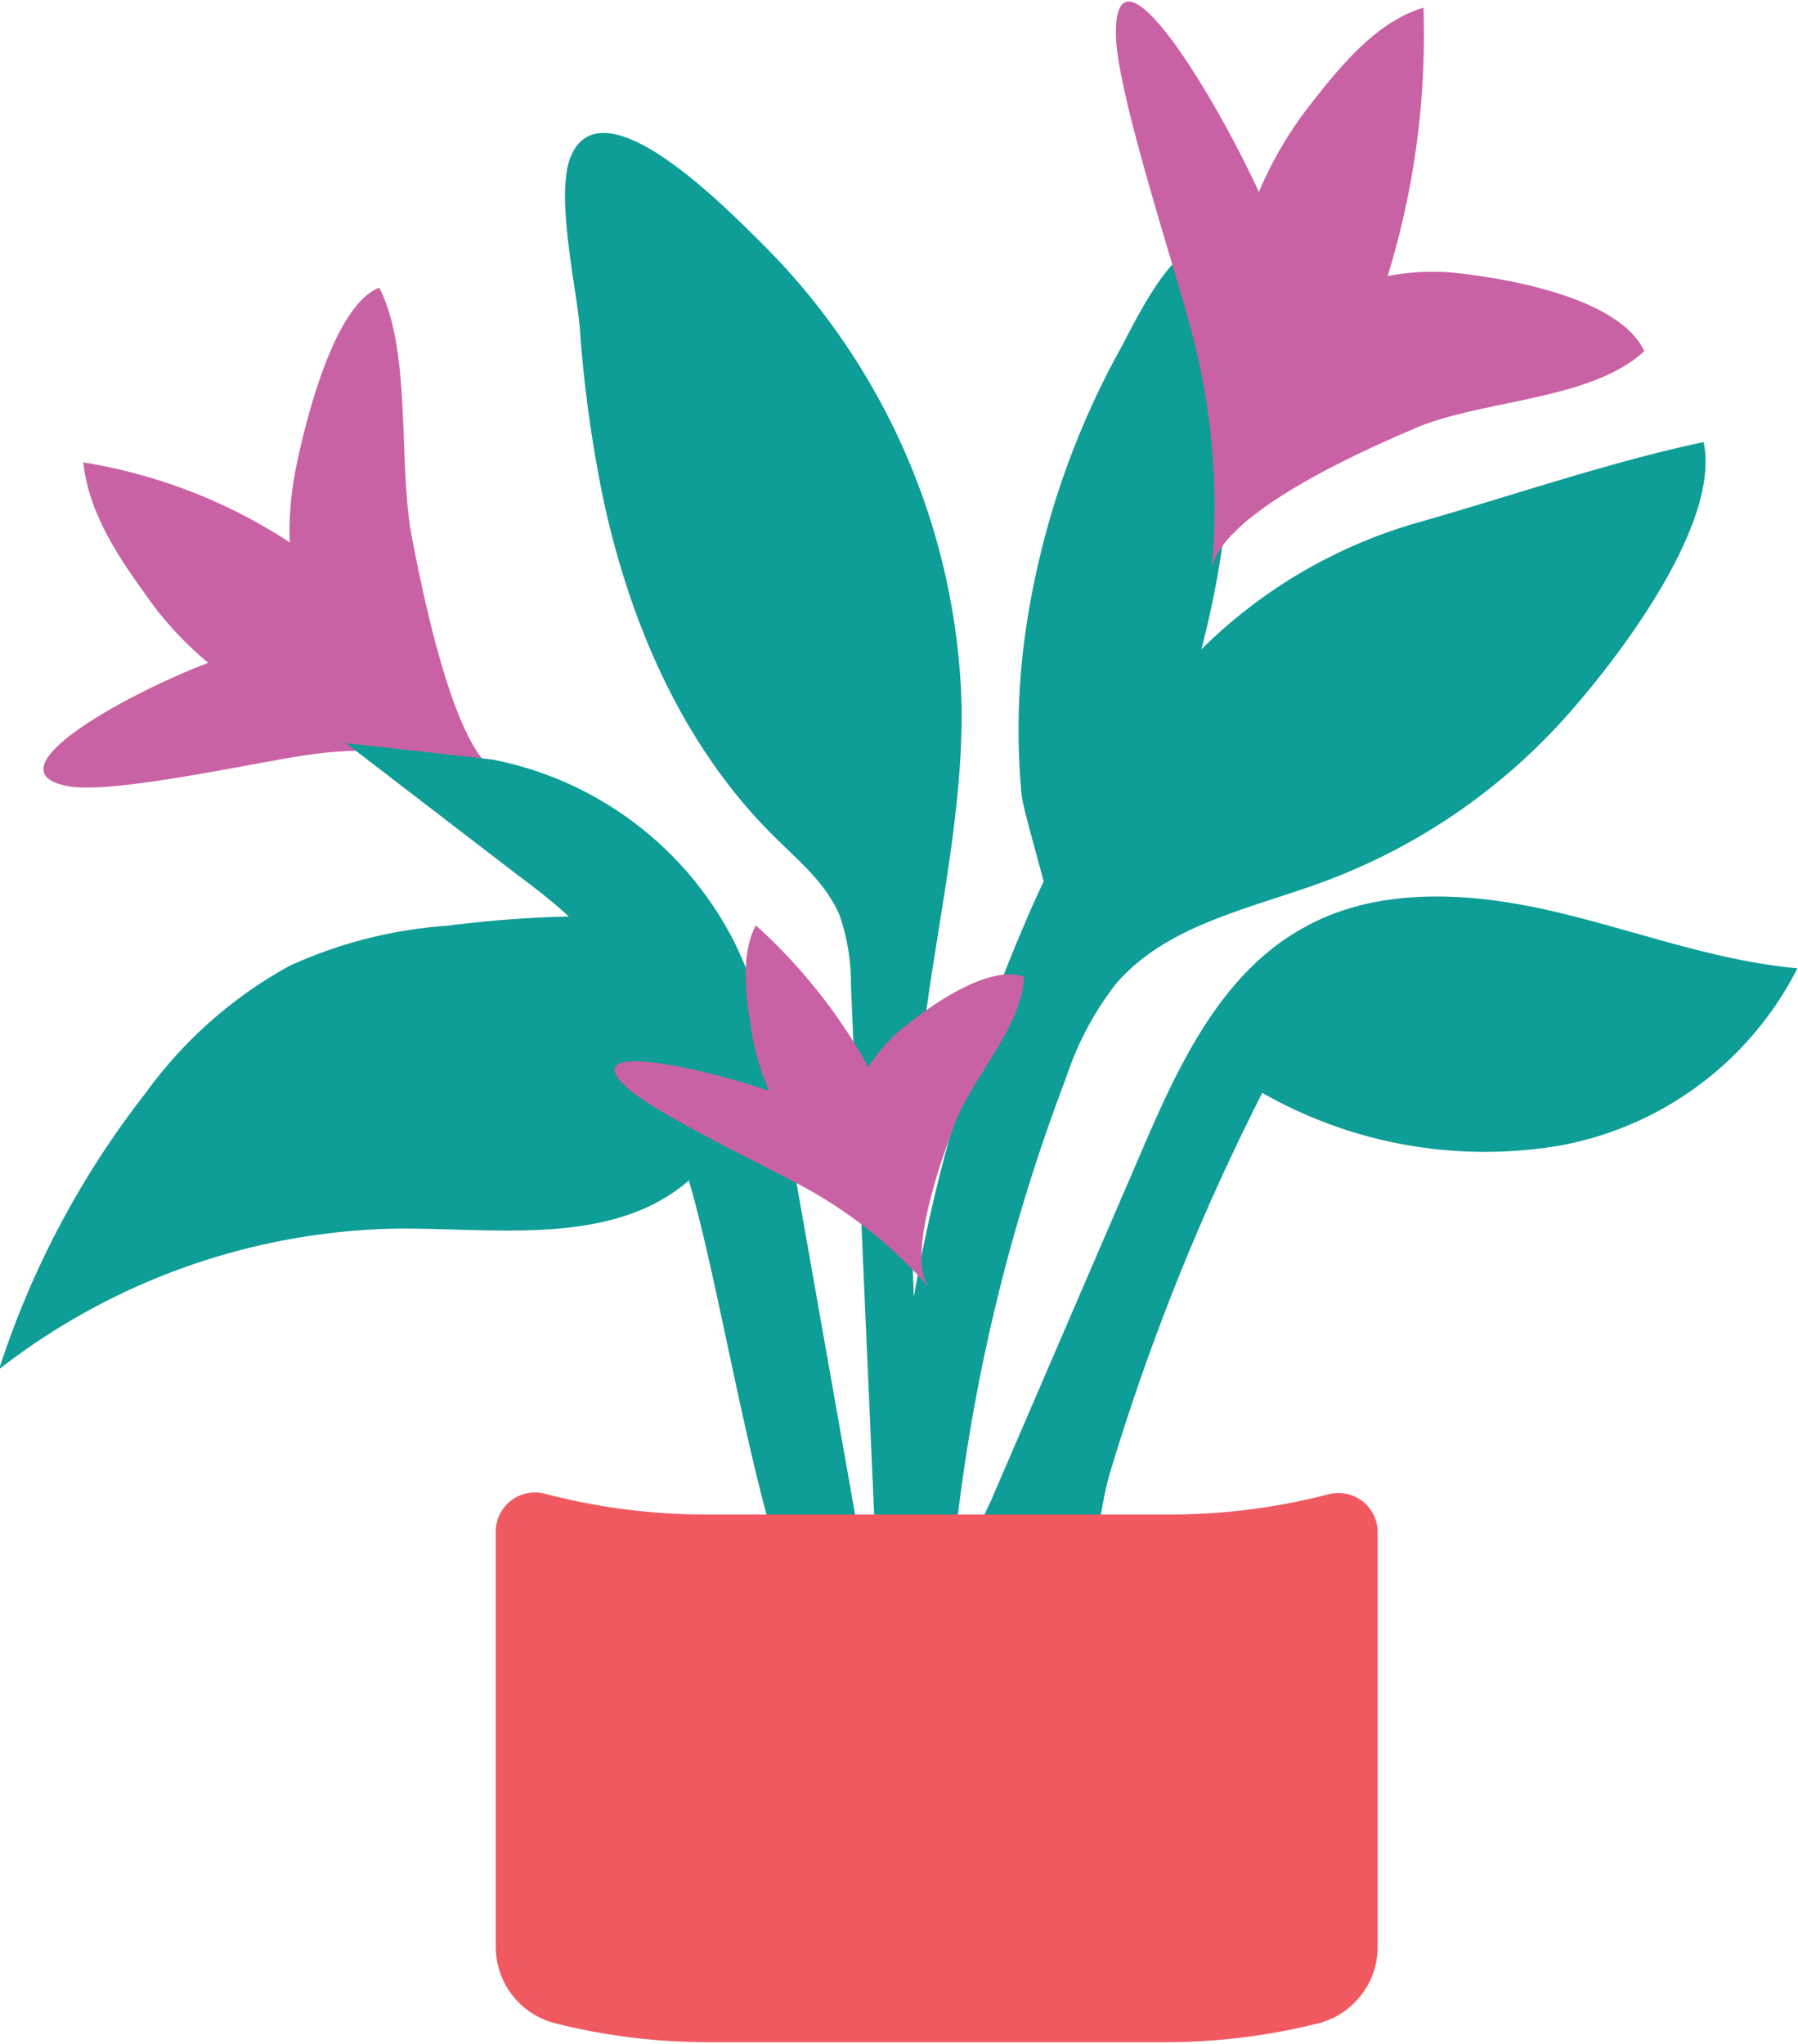 <svg xmlns="http://www.w3.org/2000/svg" id="Layer_1620e90301c52d" data-name="Layer 1" viewBox="0 0 95.82 108.71" aria-hidden="true" width="95px" height="108px"><defs><linearGradient class="cerosgradient" data-cerosgradient="true" id="CerosGradient_id245a5a766" gradientUnits="userSpaceOnUse" x1="50%" y1="100%" x2="50%" y2="0%"><stop offset="0%" stop-color="#d1d1d1"/><stop offset="100%" stop-color="#d1d1d1"/></linearGradient><linearGradient/><style>.cls-1-620e90301c52d{fill:#c962a5;}.cls-2-620e90301c52d{fill:#0e9d97;}.cls-3-620e90301c52d{fill:#f15961;}</style></defs><path class="cls-1-620e90301c52d" d="M699.24,398.93c-2.5-.64-4.33-10.35-4.75-12.48-.78-3.92,0-10-1.76-13.4-2.4.94-3.9,7-4.42,9.52a17.15,17.15,0,0,0-.35,4.05,28.32,28.32,0,0,0-11-4.26c.27,2.56,1.72,4.84,3.23,6.92a18,18,0,0,0,3.43,3.76c-4.6,1.76-11.79,5.81-7.44,6.58,2.4.43,10-1.28,12.73-1.67A21.83,21.83,0,0,1,699.24,398.93Z" transform="translate(-672.52 -357.83)"/><path class="cls-2-620e90301c52d" d="M714.48,418c-.63-3.49-1.28-7-2.89-10.2a18.39,18.39,0,0,0-12.87-9.61l-7.77-.87,9,6.91c1,.75,2,1.51,2.88,2.33a61.51,61.51,0,0,0-6.44.49,24.3,24.3,0,0,0-8.42,2.13,23.27,23.27,0,0,0-7.69,6.79,47.72,47.72,0,0,0-7.81,14.72,35.52,35.52,0,0,1,21.43-7.5c5.31,0,11.32.91,15.33-2.56l0,0c2.59,8.72,5.18,30.79,10.19,25.33Z" transform="translate(-672.52 -357.83)"/><path class="cls-2-620e90301c52d" d="M719.35,444a4.83,4.83,0,0,0,3.41,0l-.12-.89a2,2,0,0,0,.48-.05,98.71,98.71,0,0,1,6.22-27.92,16.42,16.42,0,0,1,2.66-5c2.74-3.18,7.22-4,11.16-5.47a32.4,32.4,0,0,0,13.15-9.14c2.69-3.08,7.91-10,7-14.25-4.8,1-10.22,2.86-15.1,4.25a26.84,26.84,0,0,0-11.67,6.8,49.36,49.36,0,0,0,1.58-14.66c-.06-1.37.19-6.28-1.45-6.72s-3.82,4.23-4.42,5.32a44.15,44.15,0,0,0-5.06,15,37,37,0,0,0-.22,8.86c.06.54.65,2.61,1.17,4.56-.27.57-.53,1.14-.78,1.72a89.3,89.3,0,0,0-6.14,20.42,89.11,89.11,0,0,1,.49-13.86c.7-5.85,2.11-11.64,2.06-17.53a36.08,36.08,0,0,0-10.68-24.78c-2.11-2.1-8.29-8.34-10.07-4.78-1,1.92.23,7.16.4,9.33a68.67,68.67,0,0,0,1.28,9.24c1.44,6.61,4.26,13.09,9.08,17.85,1.3,1.29,2.77,2.5,3.48,4.19a11.06,11.06,0,0,1,.61,3.76" transform="translate(-672.52 -357.83)"/><path class="cls-2-620e90301c52d" d="M755.1,406.24c-4.42-1-9.31-1.28-13.25,1-4.33,2.46-6.57,7.35-8.53,11.92l-8,18.56a9.82,9.82,0,0,0-1.07,3.93c0,2.91,3,4.33,5.1,2.18,1.51-1.56,1.7-5.52,2.29-7.51a122.53,122.53,0,0,1,8.15-20.36,23.93,23.93,0,0,0,15.84,2.81,17.76,17.76,0,0,0,12.68-9.45C763.82,408.92,759.52,407.25,755.1,406.24Z" transform="translate(-672.52 -357.83)"/><path class="cls-1-620e90301c52d" d="M737.07,388.3c.12-3.21,8.89-6.9,10.82-7.74,3.53-1.54,9.44-1.49,12.26-4.13-1.34-2.87-7.37-3.86-9.8-4.14a12.62,12.62,0,0,0-3.88.14,43.58,43.58,0,0,0,1.91-14.3c-2.36.7-4.22,2.84-5.9,5a20.36,20.36,0,0,0-2.87,4.82c-2.53-5.49-7.72-13.87-7.62-8.33.06,3.06,3.14,12.36,4,15.65A36.13,36.13,0,0,1,737.07,388.3Z" transform="translate(-672.52 -357.83)"/><path class="cls-1-620e90301c52d" d="M722.14,426.46c-1.51-1.55.77-7.52,1.26-8.84.89-2.42,3.65-5.26,3.68-7.86-2-.68-5.29,1.79-6.55,2.83a8.68,8.68,0,0,0-1.73,2,29.19,29.19,0,0,0-6-7.56c-.76,1.47-.58,3.37-.3,5.19a14,14,0,0,0,1,3.63c-3.84-1.31-10.31-2.68-7.57-.17,1.51,1.39,7.45,4.21,9.45,5.31A24.14,24.14,0,0,1,722.14,426.46Z" transform="translate(-672.52 -357.83)"/><path class="cls-3-620e90301c52d" d="M734.73,438.43H710.1a33.77,33.77,0,0,1-8.55-1.11,2.09,2.09,0,0,0-2.61,2v22.14a4.21,4.21,0,0,0,3.19,4.09,33.43,33.43,0,0,0,8,1h24.63a33.51,33.51,0,0,0,8-1,4.21,4.21,0,0,0,3.18-4.09V439.35a2.09,2.09,0,0,0-2.61-2A33.71,33.71,0,0,1,734.73,438.43Z" transform="translate(-672.52 -357.83)"/></svg>
